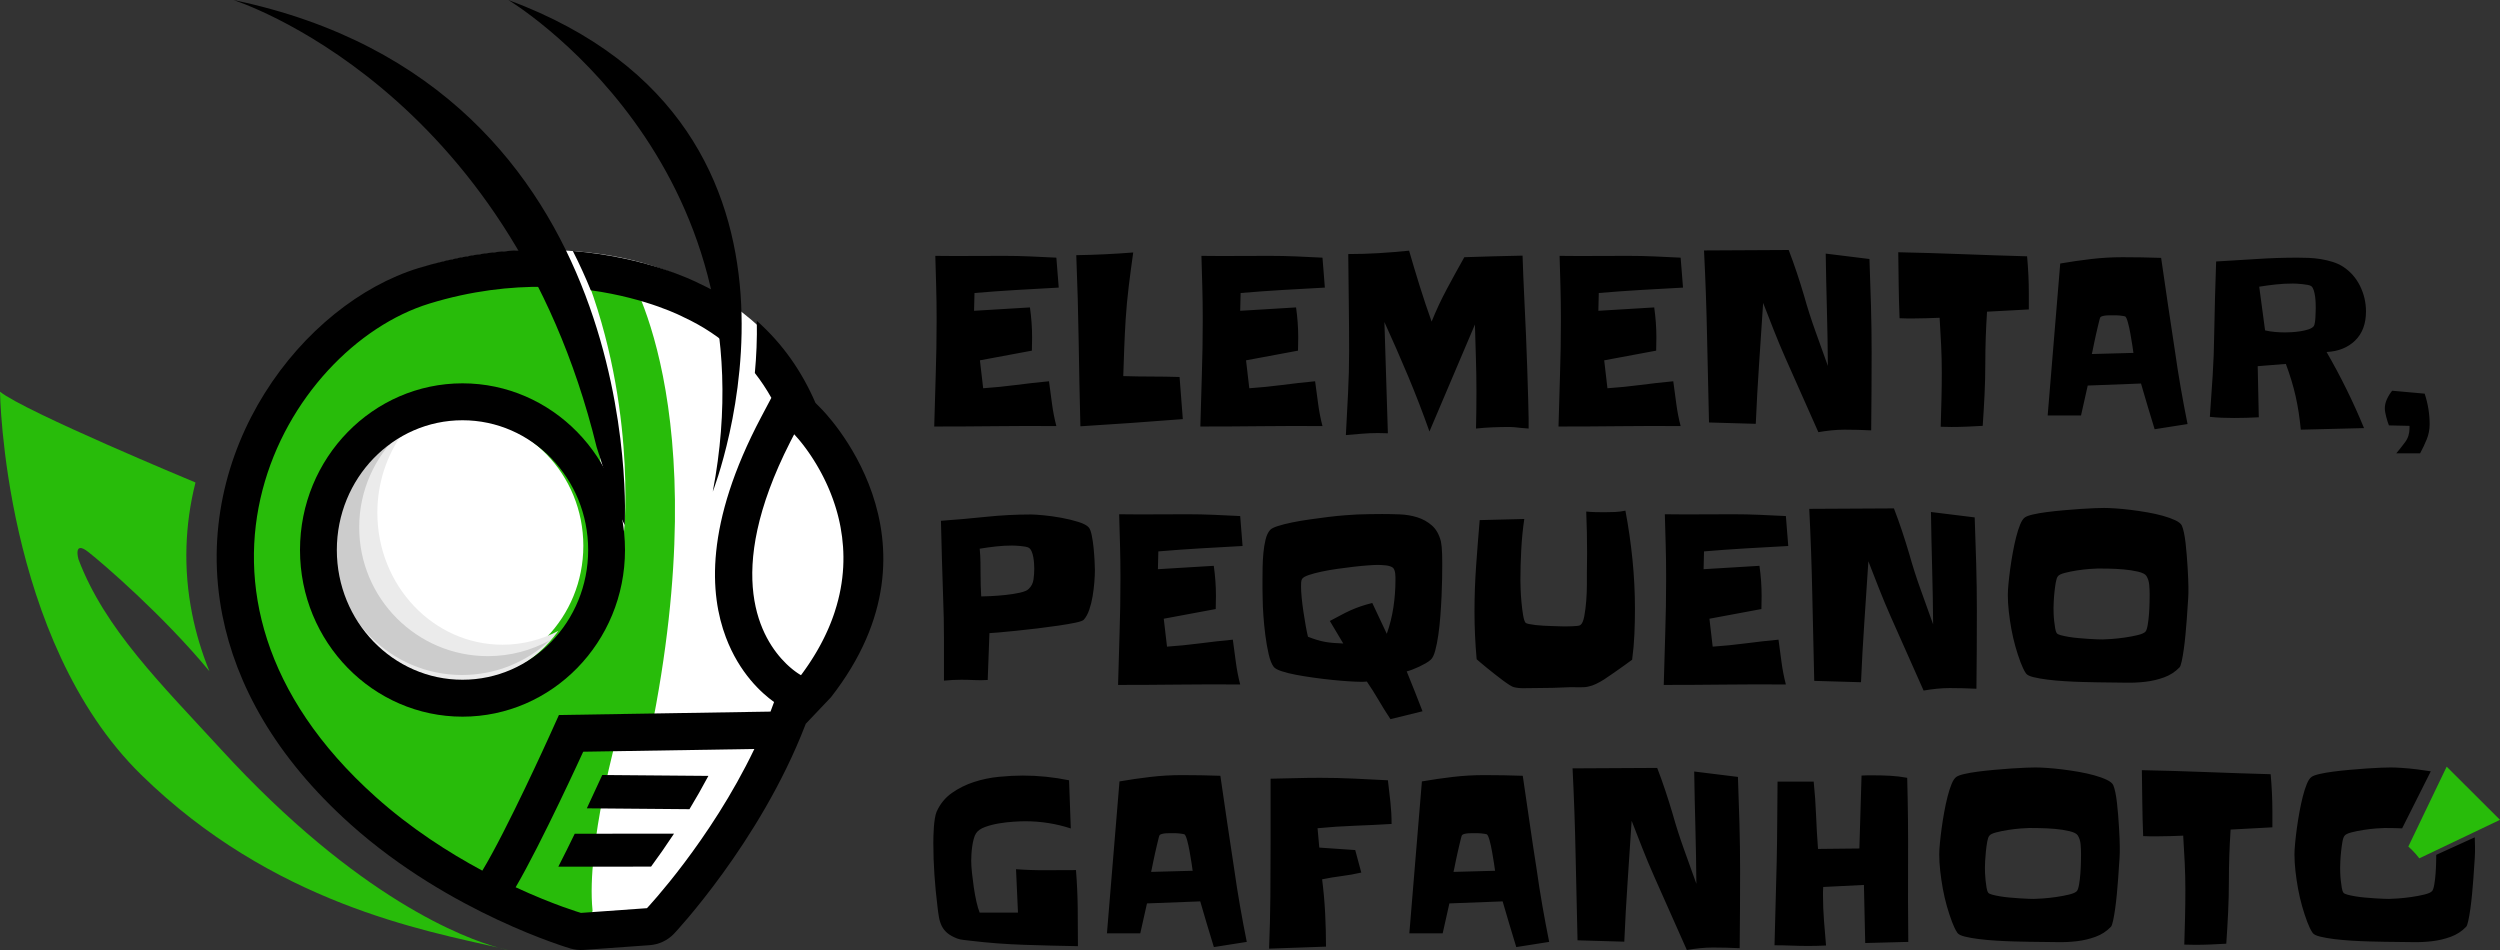 <?xml version="1.0" encoding="UTF-8"?>
<svg width="300px" height="114px" viewBox="0 0 300 114" version="1.1" xmlns="http://www.w3.org/2000/svg" xmlns:xlink="http://www.w3.org/1999/xlink">
    <rect x="0" y="0" width="300" height="114" fill="#333333" stroke="none"/>
    <title>Group</title>
    <g id="BLOG" stroke="none" stroke-width="1" fill="none" fill-rule="evenodd">
        <g id="horizontal-logo" transform="translate(-20, -13)">
            <g id="Group" transform="translate(20, 13)">
                <g id="Group-2" transform="translate(112, 30)">
                    <path d="M177,71.587 L181.601,62 L188,68.381 L178.318,73 C178.057,72.657 177.767,72.326 177.448,72.008 C177.302,71.862 177.152,71.721 177,71.587 Z" id="Fill-1" fill="#28BC0A"></path>
                    <path d="M96.812,74.411 C96.812,75.996 96.808,77.558 96.799,79.098 C96.791,80.637 96.777,82.199 96.76,83.784 C95.686,83.73 94.621,83.703 93.565,83.703 C93.045,83.703 92.522,83.73 91.994,83.784 C91.465,83.838 90.941,83.91 90.422,84 C89.764,82.505 89.106,81.024 88.448,79.557 C87.789,78.089 87.132,76.608 86.474,75.114 C85.988,74.015 85.53,72.917 85.097,71.818 C84.664,70.72 84.231,69.613 83.798,68.496 C83.642,70.927 83.482,73.344 83.318,75.748 C83.153,78.152 83.019,80.57 82.915,83.001 L77.304,82.839 C77.218,79.381 77.14,75.942 77.07,72.521 C77.001,69.099 76.88,65.66 76.707,62.203 L86.864,62.149 C87.21,63.049 87.534,63.954 87.837,64.863 C88.141,65.773 88.43,66.695 88.708,67.632 C89.106,69.054 89.556,70.463 90.058,71.859 C90.56,73.254 91.063,74.654 91.565,76.059 C91.547,73.808 91.508,71.566 91.448,69.333 C91.387,67.101 91.339,64.85 91.305,62.581 L96.552,63.229 C96.622,65.102 96.682,66.966 96.734,68.82 C96.786,70.675 96.812,72.539 96.812,74.411 Z M54.991,68.874 C53.484,68.964 51.999,69.036 50.536,69.09 C49.073,69.144 47.596,69.243 46.107,69.387 L46.315,71.71 L50.627,72.007 L51.354,74.708 C50.575,74.889 49.791,75.028 49.003,75.127 C48.216,75.226 47.432,75.357 46.653,75.519 C46.826,76.869 46.947,78.215 47.016,79.557 C47.086,80.898 47.12,82.244 47.12,83.595 L40.289,83.838 C40.375,81.731 40.427,79.638 40.444,77.558 C40.462,75.478 40.47,73.385 40.47,71.278 L40.47,63.445 C41.475,63.427 42.466,63.405 43.445,63.378 C44.423,63.351 45.415,63.337 46.419,63.337 C47.77,63.337 49.12,63.369 50.471,63.432 C51.822,63.495 53.181,63.562 54.549,63.634 C54.653,64.499 54.753,65.367 54.848,66.241 C54.943,67.114 54.991,67.992 54.991,68.874 Z M73.901,83.028 L69.953,83.649 C69.676,82.731 69.399,81.817 69.122,80.907 C68.845,79.998 68.576,79.084 68.317,78.166 L61.926,78.409 L61.121,82.001 L57.121,82.001 C57.363,78.94 57.614,75.897 57.874,72.872 C58.134,69.847 58.385,66.812 58.628,63.769 C59.874,63.553 61.117,63.373 62.355,63.229 C63.593,63.085 64.844,63.013 66.109,63.013 C67.65,63.013 69.191,63.04 70.732,63.094 C71.009,64.967 71.282,66.835 71.551,68.699 C71.819,70.562 72.1,72.431 72.395,74.303 C72.603,75.78 72.832,77.238 73.083,78.679 C73.334,80.12 73.607,81.569 73.901,83.028 Z M37.613,83.028 L33.665,83.649 C33.388,82.731 33.111,81.817 32.833,80.907 C32.556,79.998 32.288,79.084 32.028,78.166 L25.638,78.409 L24.833,82.001 L20.833,82.001 C21.075,78.94 21.326,75.897 21.586,72.872 C21.846,69.847 22.097,66.812 22.339,63.769 C23.586,63.553 24.829,63.373 26.067,63.229 C27.305,63.085 28.556,63.013 29.82,63.013 C31.361,63.013 32.903,63.04 34.444,63.094 C34.721,64.967 34.994,66.835 35.262,68.699 C35.531,70.562 35.812,72.431 36.106,74.303 C36.314,75.78 36.544,77.238 36.795,78.679 C37.046,80.12 37.319,81.569 37.613,83.028 Z M17.352,83.541 C15.256,83.505 13.113,83.451 10.923,83.379 C8.732,83.307 6.589,83.145 4.494,82.893 C4.251,82.857 3.979,82.825 3.676,82.798 C3.373,82.771 3.1,82.713 2.857,82.622 C2.355,82.424 1.961,82.204 1.675,81.961 C1.39,81.718 1.169,81.439 1.013,81.123 C0.857,80.808 0.745,80.457 0.675,80.07 C0.606,79.683 0.545,79.246 0.494,78.76 C0.338,77.5 0.216,76.235 0.13,74.965 C0.043,73.696 0,72.422 0,71.143 C0,70.909 0.004,70.625 0.013,70.292 C0.022,69.959 0.039,69.613 0.065,69.252 C0.091,68.892 0.13,68.55 0.182,68.226 C0.234,67.902 0.303,67.632 0.39,67.416 C0.805,66.479 1.416,65.727 2.221,65.16 C3.026,64.593 3.914,64.152 4.883,63.837 C5.853,63.522 6.853,63.315 7.884,63.216 C8.914,63.117 9.862,63.067 10.728,63.067 C12.581,63.067 14.434,63.256 16.287,63.634 L16.495,69.414 C14.728,68.838 12.901,68.55 11.014,68.55 C10.667,68.55 10.209,68.568 9.637,68.604 C9.066,68.64 8.481,68.708 7.884,68.807 C7.286,68.906 6.728,69.05 6.208,69.239 C5.689,69.428 5.325,69.685 5.117,70.009 C5.013,70.171 4.922,70.396 4.844,70.684 C4.767,70.972 4.706,71.274 4.663,71.589 C4.619,71.904 4.589,72.214 4.572,72.521 C4.554,72.827 4.546,73.079 4.546,73.277 C4.546,73.691 4.576,74.182 4.637,74.749 C4.697,75.316 4.771,75.897 4.857,76.491 C4.944,77.085 5.048,77.653 5.169,78.193 C5.29,78.733 5.42,79.174 5.559,79.516 L10.157,79.516 L9.923,74.303 C11.118,74.393 12.317,74.434 13.52,74.425 C14.724,74.416 15.923,74.411 17.118,74.411 C17.239,75.942 17.309,77.464 17.326,78.976 C17.343,80.489 17.352,82.01 17.352,83.541 Z M116.995,83.028 L111.826,83.163 C111.791,81.992 111.766,80.831 111.748,79.678 C111.731,78.526 111.705,77.364 111.671,76.194 L106.787,76.437 C106.769,76.617 106.761,76.793 106.761,76.964 L106.761,77.464 C106.761,78.472 106.8,79.476 106.878,80.475 C106.955,81.475 107.038,82.469 107.124,83.46 C106.778,83.478 106.427,83.491 106.073,83.5 C105.717,83.509 105.366,83.514 105.02,83.514 C104.345,83.514 103.665,83.5 102.981,83.473 C102.297,83.446 101.618,83.433 100.942,83.433 C100.977,81.758 101.02,80.102 101.072,78.463 C101.124,76.824 101.167,75.168 101.202,73.493 C101.237,71.854 101.258,70.234 101.267,68.631 C101.276,67.029 101.289,65.417 101.306,63.796 L105.644,63.796 C105.782,65.147 105.877,66.493 105.929,67.834 C105.982,69.176 106.059,70.522 106.163,71.872 C106.994,71.854 107.818,71.845 108.631,71.845 C109.445,71.845 110.276,71.836 111.125,71.818 L111.385,63.067 C111.627,63.049 111.865,63.04 112.099,63.04 L112.813,63.04 C113.506,63.04 114.185,63.058 114.852,63.094 C115.519,63.13 116.19,63.211 116.865,63.337 C116.952,66.632 116.987,69.914 116.969,73.182 C116.952,76.451 116.96,79.732 116.995,83.028 Z M160.687,67.389 L160.687,69.279 L155.673,69.549 C155.604,70.594 155.552,71.629 155.518,72.656 C155.483,73.682 155.466,74.708 155.466,75.735 C155.466,76.995 155.435,78.251 155.374,79.503 C155.314,80.754 155.24,82.001 155.154,83.244 C154.531,83.28 153.907,83.311 153.284,83.338 C152.66,83.365 152.036,83.379 151.414,83.379 C151.188,83.379 150.967,83.374 150.751,83.365 C150.534,83.356 150.322,83.352 150.114,83.352 C150.149,82.253 150.18,81.159 150.206,80.07 C150.231,78.981 150.244,77.896 150.244,76.815 C150.244,75.735 150.219,74.65 150.167,73.56 C150.114,72.471 150.054,71.377 149.984,70.279 C149.483,70.297 148.976,70.315 148.465,70.333 C147.954,70.351 147.439,70.36 146.92,70.36 L146.049,70.36 C145.764,70.36 145.474,70.351 145.179,70.333 C145.127,69 145.092,67.677 145.076,66.362 C145.058,65.048 145.041,63.733 145.023,62.419 C147.621,62.473 150.201,62.549 152.764,62.648 C155.327,62.747 157.898,62.833 160.479,62.905 C160.548,63.679 160.6,64.431 160.634,65.16 C160.669,65.89 160.687,66.632 160.687,67.389 Z M184.968,70.477 C184.969,70.529 184.972,70.58 184.974,70.63 C184.992,71.026 185,71.341 185,71.575 L185,72.264 C185,72.489 184.992,72.71 184.974,72.926 C184.957,73.106 184.935,73.421 184.909,73.871 C184.883,74.321 184.848,74.839 184.805,75.424 C184.762,76.009 184.71,76.626 184.65,77.274 C184.588,77.923 184.52,78.521 184.442,79.071 C184.364,79.62 184.281,80.093 184.195,80.489 C184.108,80.885 184.022,81.128 183.935,81.218 C183.416,81.758 182.796,82.159 182.078,82.42 C181.359,82.681 180.61,82.857 179.831,82.947 C179.052,83.037 178.273,83.073 177.493,83.055 C176.714,83.037 175.986,83.028 175.311,83.028 C175.086,83.028 174.705,83.023 174.168,83.014 C173.631,83.005 173.021,82.992 172.337,82.974 C171.653,82.956 170.938,82.924 170.194,82.879 C169.449,82.834 168.752,82.771 168.103,82.69 C167.454,82.609 166.891,82.51 166.414,82.393 C165.938,82.276 165.639,82.127 165.518,81.947 C165.379,81.749 165.258,81.533 165.155,81.299 C165.051,81.065 164.955,80.84 164.868,80.624 C164.644,80.029 164.436,79.395 164.246,78.719 C164.055,78.044 163.895,77.351 163.765,76.64 C163.635,75.928 163.531,75.222 163.453,74.519 C163.375,73.817 163.336,73.151 163.336,72.521 C163.336,72.178 163.362,71.733 163.414,71.184 C163.466,70.634 163.535,70.04 163.622,69.401 C163.708,68.762 163.813,68.109 163.934,67.443 C164.055,66.776 164.189,66.155 164.336,65.579 C164.483,65.003 164.644,64.503 164.817,64.08 C164.99,63.657 165.181,63.373 165.388,63.229 C165.562,63.103 165.882,62.986 166.349,62.878 C166.817,62.77 167.363,62.675 167.986,62.594 C168.61,62.513 169.276,62.441 169.986,62.378 C170.696,62.315 171.371,62.261 172.012,62.216 C172.653,62.171 173.233,62.14 173.753,62.122 C174.272,62.104 174.653,62.095 174.896,62.095 C175.224,62.095 175.671,62.113 176.233,62.149 C176.796,62.185 177.406,62.243 178.065,62.324 C178.602,62.39 179.146,62.469 179.695,62.559 L176.255,69.403 C175.961,69.388 175.672,69.378 175.389,69.374 C174.8,69.365 174.385,69.36 174.142,69.36 C173.952,69.36 173.618,69.378 173.142,69.414 C172.666,69.45 172.164,69.509 171.636,69.59 C171.107,69.671 170.618,69.77 170.168,69.887 C169.718,70.004 169.44,70.144 169.337,70.306 C169.232,70.432 169.15,70.67 169.09,71.022 C169.03,71.373 168.977,71.751 168.934,72.156 C168.89,72.561 168.861,72.948 168.843,73.317 C168.826,73.687 168.817,73.952 168.817,74.114 C168.817,74.258 168.822,74.474 168.83,74.762 C168.839,75.051 168.861,75.348 168.895,75.654 C168.929,75.96 168.968,76.248 169.012,76.518 C169.055,76.788 169.12,76.986 169.207,77.112 C169.259,77.202 169.415,77.283 169.675,77.355 C169.934,77.428 170.25,77.495 170.623,77.558 C170.995,77.621 171.389,77.671 171.804,77.707 C172.22,77.743 172.623,77.774 173.013,77.801 C173.402,77.828 173.748,77.846 174.051,77.855 C174.354,77.864 174.566,77.869 174.688,77.869 C174.896,77.869 175.255,77.851 175.766,77.815 C176.276,77.779 176.814,77.72 177.376,77.639 C177.939,77.558 178.458,77.459 178.935,77.342 C179.411,77.225 179.718,77.085 179.857,76.923 C179.961,76.797 180.047,76.532 180.117,76.127 C180.186,75.721 180.238,75.28 180.272,74.803 C180.307,74.326 180.329,73.867 180.337,73.425 C180.345,73.06 180.349,72.779 180.35,72.58 L184.968,70.477 Z M142.373,71.575 L142.373,72.264 C142.373,72.489 142.365,72.71 142.348,72.926 C142.33,73.106 142.309,73.421 142.282,73.871 C142.257,74.321 142.222,74.839 142.179,75.424 C142.136,76.009 142.084,76.626 142.023,77.274 C141.963,77.923 141.893,78.521 141.815,79.071 C141.738,79.62 141.655,80.093 141.569,80.489 C141.482,80.885 141.396,81.128 141.309,81.218 C140.789,81.758 140.17,82.159 139.451,82.42 C138.732,82.681 137.984,82.857 137.205,82.947 C136.425,83.037 135.646,83.073 134.867,83.055 C134.088,83.037 133.36,83.028 132.685,83.028 C132.46,83.028 132.079,83.023 131.542,83.014 C131.005,83.005 130.394,82.992 129.71,82.974 C129.026,82.956 128.312,82.924 127.567,82.879 C126.823,82.834 126.126,82.771 125.476,82.69 C124.827,82.609 124.264,82.51 123.788,82.393 C123.312,82.276 123.013,82.127 122.892,81.947 C122.754,81.749 122.632,81.533 122.528,81.299 C122.424,81.065 122.329,80.84 122.243,80.624 C122.018,80.029 121.81,79.395 121.619,78.719 C121.429,78.044 121.268,77.351 121.138,76.64 C121.009,75.928 120.905,75.222 120.827,74.519 C120.749,73.817 120.71,73.151 120.71,72.521 C120.71,72.178 120.736,71.733 120.788,71.184 C120.84,70.634 120.909,70.04 120.996,69.401 C121.082,68.762 121.186,68.109 121.307,67.443 C121.429,66.776 121.563,66.155 121.71,65.579 C121.857,65.003 122.018,64.503 122.191,64.08 C122.364,63.657 122.554,63.373 122.762,63.229 C122.935,63.103 123.255,62.986 123.723,62.878 C124.19,62.77 124.736,62.675 125.36,62.594 C125.983,62.513 126.65,62.441 127.359,62.378 C128.07,62.315 128.745,62.261 129.386,62.216 C130.027,62.171 130.606,62.14 131.126,62.122 C131.646,62.104 132.027,62.095 132.269,62.095 C132.598,62.095 133.044,62.113 133.607,62.149 C134.17,62.185 134.78,62.243 135.438,62.324 C136.097,62.405 136.763,62.504 137.438,62.621 C138.114,62.738 138.742,62.878 139.321,63.04 C139.902,63.202 140.399,63.382 140.815,63.58 C141.231,63.778 141.491,63.994 141.594,64.228 C141.681,64.427 141.763,64.71 141.841,65.079 C141.919,65.448 141.984,65.867 142.036,66.335 C142.088,66.803 142.136,67.299 142.179,67.821 C142.222,68.343 142.257,68.843 142.282,69.32 C142.309,69.797 142.33,70.234 142.348,70.63 C142.365,71.026 142.373,71.341 142.373,71.575 Z M137.724,72.467 C137.724,72.107 137.706,71.724 137.672,71.319 C137.638,70.914 137.525,70.558 137.335,70.252 C137.195,70.036 136.863,69.865 136.334,69.739 C135.806,69.613 135.226,69.522 134.594,69.468 C133.962,69.414 133.352,69.383 132.763,69.374 C132.174,69.365 131.758,69.36 131.516,69.36 C131.325,69.36 130.992,69.378 130.515,69.414 C130.039,69.45 129.537,69.509 129.009,69.59 C128.481,69.671 127.992,69.77 127.542,69.887 C127.091,70.004 126.814,70.144 126.71,70.306 C126.607,70.432 126.524,70.67 126.463,71.022 C126.403,71.373 126.351,71.751 126.308,72.156 C126.264,72.561 126.234,72.948 126.217,73.317 C126.199,73.687 126.191,73.952 126.191,74.114 C126.191,74.258 126.195,74.474 126.203,74.762 C126.213,75.051 126.234,75.348 126.269,75.654 C126.304,75.96 126.343,76.248 126.386,76.518 C126.429,76.788 126.494,76.986 126.58,77.112 C126.632,77.202 126.788,77.283 127.048,77.355 C127.307,77.428 127.624,77.495 127.996,77.558 C128.368,77.621 128.762,77.671 129.178,77.707 C129.594,77.743 129.996,77.774 130.386,77.801 C130.775,77.828 131.121,77.846 131.425,77.855 C131.728,77.864 131.94,77.869 132.061,77.869 C132.269,77.869 132.629,77.851 133.14,77.815 C133.65,77.779 134.187,77.72 134.75,77.639 C135.312,77.558 135.832,77.459 136.309,77.342 C136.785,77.225 137.092,77.085 137.23,76.923 C137.335,76.797 137.421,76.532 137.49,76.127 C137.56,75.721 137.611,75.28 137.646,74.803 C137.681,74.326 137.702,73.867 137.711,73.425 C137.72,72.984 137.724,72.665 137.724,72.467 Z M67.407,74.492 C67.39,74.33 67.347,74.029 67.278,73.588 C67.208,73.146 67.13,72.678 67.044,72.183 C66.957,71.688 66.858,71.238 66.745,70.832 C66.632,70.427 66.524,70.189 66.42,70.117 C66.386,70.099 66.303,70.081 66.174,70.063 C66.044,70.045 65.905,70.027 65.758,70.009 C65.611,69.991 65.468,69.982 65.329,69.982 L64.693,69.982 C64.546,69.982 64.39,69.986 64.225,69.995 C64.061,70.004 63.905,70.027 63.758,70.063 C63.611,70.099 63.511,70.144 63.459,70.198 C63.424,70.216 63.381,70.333 63.329,70.549 C63.277,70.765 63.212,71.031 63.134,71.346 C63.056,71.661 62.979,71.998 62.901,72.359 C62.823,72.719 62.749,73.061 62.68,73.385 C62.611,73.709 62.554,73.988 62.511,74.222 C62.468,74.456 62.437,74.591 62.42,74.627 L67.407,74.492 Z M31.119,74.492 C31.102,74.33 31.058,74.029 30.989,73.588 C30.92,73.146 30.842,72.678 30.755,72.183 C30.669,71.688 30.569,71.238 30.457,70.832 C30.344,70.427 30.236,70.189 30.132,70.117 C30.097,70.099 30.015,70.081 29.885,70.063 C29.755,70.045 29.617,70.027 29.47,70.009 C29.322,69.991 29.18,69.982 29.041,69.982 L28.405,69.982 C28.257,69.982 28.102,69.986 27.937,69.995 C27.773,70.004 27.617,70.027 27.469,70.063 C27.322,70.099 27.223,70.144 27.171,70.198 C27.136,70.216 27.093,70.333 27.041,70.549 C26.989,70.765 26.924,71.031 26.846,71.346 C26.768,71.661 26.69,71.998 26.612,72.359 C26.534,72.719 26.461,73.061 26.391,73.385 C26.322,73.709 26.266,73.988 26.223,74.222 C26.179,74.456 26.149,74.591 26.132,74.627 L31.119,74.492 Z M61.067,38.06 C61.067,38.366 61.063,38.825 61.054,39.438 C61.046,40.05 61.024,40.739 60.989,41.505 C60.955,42.27 60.907,43.063 60.846,43.882 C60.786,44.702 60.703,45.472 60.599,46.193 C60.496,46.913 60.37,47.544 60.223,48.084 C60.075,48.624 59.898,48.985 59.69,49.165 C59.534,49.309 59.331,49.453 59.079,49.597 C58.828,49.741 58.568,49.876 58.3,50.002 C58.031,50.128 57.767,50.241 57.507,50.34 C57.247,50.439 57.014,50.516 56.806,50.57 C57.135,51.38 57.455,52.177 57.767,52.961 C58.079,53.744 58.391,54.542 58.703,55.352 L54.857,56.298 C54.354,55.541 53.882,54.785 53.441,54.028 C52.999,53.272 52.527,52.524 52.025,51.786 C51.886,51.804 51.747,51.813 51.609,51.813 L51.193,51.813 C50.898,51.813 50.461,51.795 49.881,51.758 C49.3,51.723 48.651,51.668 47.932,51.596 C47.213,51.524 46.464,51.434 45.684,51.326 C44.905,51.218 44.181,51.101 43.515,50.975 C42.848,50.849 42.272,50.705 41.787,50.543 C41.301,50.381 40.99,50.209 40.851,50.029 C40.609,49.723 40.405,49.214 40.24,48.503 C40.076,47.791 39.942,47.026 39.838,46.206 C39.734,45.386 39.656,44.594 39.604,43.828 C39.552,43.063 39.526,42.482 39.526,42.086 C39.509,41.635 39.5,41.189 39.5,40.748 L39.5,39.384 C39.5,39.041 39.504,38.6 39.513,38.06 C39.522,37.519 39.552,36.961 39.604,36.385 C39.656,35.808 39.742,35.268 39.864,34.763 C39.985,34.259 40.167,33.872 40.409,33.601 C40.548,33.439 40.855,33.282 41.332,33.129 C41.808,32.976 42.376,32.831 43.034,32.696 C43.692,32.561 44.402,32.44 45.165,32.332 C45.927,32.224 46.672,32.124 47.399,32.034 C48.127,31.944 48.798,31.877 49.413,31.832 C50.028,31.787 50.509,31.755 50.855,31.737 C51.358,31.719 51.86,31.706 52.362,31.697 C52.865,31.688 53.367,31.683 53.869,31.683 C54.528,31.683 55.225,31.697 55.961,31.724 C56.697,31.751 57.399,31.868 58.066,32.075 C58.733,32.282 59.322,32.611 59.833,33.061 C60.344,33.511 60.703,34.151 60.911,34.98 C60.946,35.142 60.976,35.358 61.002,35.628 C61.028,35.898 61.046,36.186 61.054,36.493 C61.063,36.799 61.067,37.096 61.067,37.384 L61.067,38.06 Z M125.223,43.274 C125.223,44.86 125.219,46.422 125.211,47.962 C125.201,49.502 125.188,51.065 125.172,52.65 C124.098,52.596 123.032,52.569 121.975,52.569 C121.455,52.569 120.931,52.596 120.403,52.65 C119.874,52.704 119.351,52.776 118.831,52.866 C118.173,51.371 117.514,49.89 116.856,48.422 C116.198,46.954 115.539,45.472 114.881,43.977 C114.397,42.878 113.937,41.779 113.504,40.681 C113.071,39.582 112.638,38.474 112.205,37.357 C112.049,39.789 111.889,42.207 111.724,44.612 C111.56,47.017 111.425,49.435 111.321,51.867 L105.708,51.705 C105.622,48.246 105.544,44.806 105.475,41.383 C105.405,37.961 105.284,34.52 105.111,31.062 L115.271,31.008 C115.617,31.908 115.943,32.813 116.246,33.723 C116.549,34.633 116.839,35.556 117.116,36.493 C117.514,37.916 117.965,39.325 118.468,40.721 C118.969,42.117 119.472,43.518 119.975,44.923 C119.957,42.671 119.918,40.428 119.857,38.195 C119.797,35.961 119.749,33.71 119.715,31.44 L124.963,32.088 C125.033,33.962 125.093,35.826 125.145,37.681 C125.197,39.537 125.223,41.401 125.223,43.274 Z M84.194,43.058 C84.194,44.085 84.172,45.103 84.128,46.111 C84.085,47.12 83.994,48.138 83.856,49.165 C83.579,49.381 83.301,49.583 83.024,49.773 C82.747,49.962 82.461,50.164 82.167,50.381 C81.924,50.543 81.66,50.727 81.374,50.934 C81.088,51.142 80.789,51.344 80.478,51.542 C80.166,51.741 79.85,51.916 79.529,52.069 C79.209,52.222 78.91,52.326 78.633,52.38 C78.373,52.452 78.026,52.484 77.593,52.475 C77.16,52.466 76.797,52.461 76.502,52.461 C75.775,52.497 75.047,52.524 74.319,52.542 C73.592,52.56 72.847,52.569 72.085,52.569 C71.738,52.569 71.34,52.574 70.889,52.583 C70.439,52.592 70.032,52.551 69.668,52.461 C69.564,52.443 69.391,52.357 69.148,52.204 C68.906,52.051 68.633,51.862 68.33,51.637 C68.027,51.412 67.711,51.169 67.381,50.907 C67.052,50.646 66.736,50.394 66.433,50.151 C66.13,49.908 65.87,49.692 65.653,49.502 C65.437,49.313 65.285,49.183 65.199,49.111 C65.112,48.156 65.047,47.206 65.004,46.26 C64.961,45.314 64.939,44.364 64.939,43.41 C64.939,41.554 65.004,39.717 65.134,37.898 C65.264,36.078 65.407,34.25 65.562,32.413 L70.915,32.277 C70.742,33.43 70.621,34.651 70.552,35.939 C70.482,37.227 70.448,38.465 70.448,39.654 C70.448,39.852 70.456,40.199 70.474,40.694 C70.491,41.189 70.526,41.716 70.578,42.275 C70.63,42.833 70.694,43.347 70.772,43.815 C70.85,44.283 70.95,44.589 71.071,44.734 C71.123,44.788 71.257,44.837 71.474,44.882 C71.691,44.927 71.95,44.968 72.254,45.004 C72.557,45.04 72.882,45.067 73.228,45.085 C73.574,45.103 73.904,45.116 74.215,45.125 C74.527,45.134 74.804,45.143 75.047,45.152 C75.289,45.161 75.463,45.166 75.567,45.166 L76.008,45.166 C76.216,45.166 76.428,45.161 76.645,45.152 C76.862,45.143 77.065,45.13 77.256,45.112 C77.446,45.094 77.576,45.058 77.645,45.004 C77.853,44.86 78.009,44.508 78.113,43.95 C78.217,43.392 78.295,42.779 78.347,42.113 C78.399,41.446 78.425,40.807 78.425,40.194 L78.425,38.87 C78.425,38.456 78.429,38.042 78.438,37.627 C78.447,37.213 78.451,36.799 78.451,36.385 C78.451,35.538 78.442,34.705 78.425,33.885 C78.408,33.066 78.382,32.232 78.347,31.386 C78.711,31.422 79.07,31.444 79.425,31.453 C79.78,31.462 80.14,31.467 80.504,31.467 C80.937,31.467 81.365,31.458 81.79,31.44 C82.214,31.422 82.634,31.368 83.05,31.278 C83.414,33.205 83.695,35.155 83.895,37.128 C84.094,39.1 84.194,41.077 84.194,43.058 Z M37.109,35.52 C35.412,35.61 33.727,35.705 32.055,35.804 C30.384,35.903 28.699,36.024 27.001,36.168 L26.949,38.303 L33.653,37.898 C33.74,38.51 33.805,39.113 33.848,39.708 C33.892,40.302 33.913,40.906 33.913,41.518 C33.913,41.77 33.909,42.032 33.9,42.302 C33.892,42.572 33.887,42.833 33.887,43.085 L27.651,44.247 L28.041,47.598 C29.357,47.507 30.669,47.377 31.977,47.206 C33.285,47.035 34.606,46.886 35.94,46.76 C36.061,47.661 36.183,48.566 36.304,49.475 C36.425,50.385 36.598,51.272 36.823,52.137 C34.364,52.119 31.921,52.123 29.496,52.15 C27.071,52.177 24.628,52.191 22.168,52.191 C22.22,50.083 22.281,47.985 22.35,45.895 C22.419,43.806 22.454,41.698 22.454,39.573 L22.454,39.059 C22.454,37.835 22.437,36.614 22.402,35.398 C22.367,34.182 22.333,32.953 22.298,31.71 C23.667,31.728 25.031,31.733 26.391,31.724 C27.751,31.715 29.123,31.71 30.509,31.71 C31.566,31.71 32.618,31.733 33.666,31.778 C34.714,31.823 35.767,31.872 36.823,31.926 L37.109,35.52 Z M102.591,35.52 C100.893,35.61 99.208,35.705 97.537,35.804 C95.865,35.903 94.181,36.024 92.482,36.168 L92.431,38.303 L99.135,37.898 C99.221,38.51 99.287,39.113 99.33,39.708 C99.373,40.302 99.394,40.906 99.394,41.518 C99.394,41.77 99.39,42.032 99.382,42.302 C99.373,42.572 99.369,42.833 99.369,43.085 L93.132,44.247 L93.522,47.598 C94.839,47.507 96.151,47.377 97.459,47.206 C98.767,47.035 100.087,46.886 101.421,46.76 C101.542,47.661 101.664,48.566 101.785,49.475 C101.907,50.385 102.08,51.272 102.305,52.137 C99.845,52.119 97.403,52.123 94.977,52.15 C92.552,52.177 90.11,52.191 87.649,52.191 C87.702,50.083 87.762,47.985 87.832,45.895 C87.9,43.806 87.935,41.698 87.935,39.573 L87.935,39.059 C87.935,37.835 87.918,36.614 87.883,35.398 C87.849,34.182 87.814,32.953 87.78,31.71 C89.147,31.728 90.512,31.733 91.872,31.724 C93.232,31.715 94.605,31.71 95.991,31.71 C97.047,31.71 98.1,31.733 99.147,31.778 C100.196,31.823 101.248,31.872 102.305,31.926 L102.591,35.52 Z M150.61,40.437 L150.61,41.126 C150.61,41.352 150.601,41.572 150.584,41.788 C150.567,41.968 150.545,42.284 150.519,42.734 C150.494,43.184 150.459,43.702 150.415,44.288 C150.372,44.873 150.32,45.49 150.259,46.139 C150.199,46.787 150.129,47.386 150.051,47.935 C149.974,48.485 149.892,48.958 149.805,49.354 C149.718,49.75 149.632,49.993 149.545,50.083 C149.026,50.624 148.406,51.025 147.687,51.286 C146.968,51.547 146.219,51.723 145.439,51.813 C144.66,51.903 143.881,51.939 143.101,51.921 C142.321,51.903 141.593,51.894 140.918,51.894 C140.692,51.894 140.312,51.889 139.775,51.88 C139.238,51.871 138.627,51.858 137.942,51.84 C137.258,51.822 136.544,51.79 135.799,51.745 C135.054,51.7 134.357,51.637 133.708,51.556 C133.058,51.475 132.494,51.376 132.018,51.259 C131.542,51.142 131.243,50.993 131.121,50.813 C130.983,50.615 130.862,50.399 130.758,50.164 C130.654,49.93 130.558,49.705 130.472,49.489 C130.247,48.894 130.039,48.259 129.849,47.584 C129.658,46.909 129.498,46.215 129.368,45.504 C129.238,44.792 129.134,44.085 129.056,43.383 C128.978,42.68 128.939,42.014 128.939,41.383 C128.939,41.041 128.965,40.595 129.017,40.046 C129.069,39.496 129.138,38.902 129.225,38.262 C129.311,37.623 129.416,36.97 129.537,36.303 C129.658,35.637 129.792,35.015 129.94,34.439 C130.086,33.863 130.247,33.363 130.42,32.939 C130.593,32.516 130.784,32.232 130.991,32.088 C131.165,31.962 131.486,31.845 131.953,31.737 C132.421,31.629 132.966,31.534 133.59,31.453 C134.214,31.372 134.881,31.3 135.591,31.237 C136.301,31.174 136.977,31.12 137.618,31.075 C138.259,31.03 138.839,30.999 139.359,30.981 C139.878,30.963 140.259,30.954 140.502,30.954 C140.832,30.954 141.277,30.972 141.84,31.008 C142.403,31.044 143.014,31.102 143.673,31.183 C144.33,31.264 144.998,31.363 145.673,31.48 C146.349,31.598 146.977,31.737 147.557,31.899 C148.137,32.061 148.635,32.242 149.051,32.44 C149.467,32.638 149.727,32.854 149.83,33.088 C149.917,33.286 149.999,33.57 150.077,33.939 C150.156,34.308 150.22,34.727 150.273,35.196 C150.325,35.664 150.372,36.159 150.415,36.682 C150.459,37.204 150.494,37.704 150.519,38.181 C150.545,38.659 150.567,39.095 150.584,39.492 C150.601,39.888 150.61,40.203 150.61,40.437 Z M19.388,38.411 C19.388,38.807 19.366,39.285 19.323,39.843 C19.28,40.401 19.21,40.969 19.115,41.545 C19.02,42.122 18.885,42.662 18.712,43.166 C18.539,43.671 18.322,44.067 18.063,44.355 C17.959,44.481 17.625,44.603 17.062,44.72 C16.499,44.837 15.824,44.954 15.035,45.071 C14.247,45.188 13.403,45.301 12.502,45.409 C11.601,45.517 10.748,45.612 9.942,45.693 C9.137,45.774 8.44,45.841 7.851,45.895 C7.262,45.949 6.889,45.976 6.733,45.976 L6.525,51.596 C5.988,51.632 5.46,51.637 4.94,51.61 C4.421,51.583 3.892,51.569 3.355,51.569 C3.009,51.569 2.662,51.578 2.316,51.596 C1.969,51.614 1.623,51.641 1.276,51.677 L1.276,46.652 C1.276,44.995 1.242,43.319 1.173,41.626 C1.121,40.095 1.073,38.573 1.03,37.06 C0.986,35.547 0.947,34.025 0.913,32.494 C2.697,32.368 4.494,32.21 6.305,32.021 C8.115,31.832 9.921,31.737 11.722,31.737 C12.034,31.737 12.528,31.769 13.203,31.832 C13.879,31.895 14.589,31.994 15.334,32.129 C16.079,32.264 16.768,32.431 17.4,32.629 C18.032,32.827 18.452,33.052 18.66,33.304 C18.799,33.466 18.916,33.782 19.011,34.25 C19.106,34.718 19.18,35.218 19.232,35.75 C19.284,36.281 19.323,36.799 19.349,37.303 C19.375,37.807 19.388,38.177 19.388,38.411 Z M55.454,39.627 L55.454,39.276 C55.454,39.131 55.446,38.987 55.428,38.843 C55.411,38.699 55.381,38.564 55.338,38.438 C55.294,38.312 55.238,38.213 55.169,38.141 C55.082,38.069 54.961,38.006 54.805,37.952 C54.649,37.898 54.48,37.862 54.298,37.844 C54.116,37.825 53.934,37.812 53.752,37.803 C53.571,37.794 53.428,37.789 53.324,37.789 C53.081,37.789 52.704,37.807 52.193,37.844 C51.682,37.88 51.111,37.934 50.478,38.006 C49.846,38.078 49.184,38.163 48.491,38.262 C47.798,38.361 47.157,38.474 46.568,38.6 C45.979,38.726 45.472,38.861 45.048,39.005 C44.623,39.149 44.359,39.303 44.255,39.465 C44.186,39.573 44.147,39.717 44.138,39.897 C44.129,40.077 44.125,40.239 44.125,40.383 C44.125,40.744 44.151,41.194 44.203,41.734 C44.255,42.275 44.324,42.833 44.411,43.41 C44.498,43.986 44.589,44.544 44.684,45.085 C44.779,45.625 44.87,46.066 44.957,46.409 C45.372,46.571 45.745,46.701 46.074,46.801 C46.403,46.9 46.724,46.976 47.035,47.03 C47.347,47.084 47.672,47.125 48.01,47.152 C48.348,47.179 48.742,47.201 49.192,47.219 L47.581,44.517 C48.032,44.283 48.456,44.058 48.854,43.842 C49.253,43.626 49.651,43.428 50.05,43.247 C50.448,43.067 50.859,42.905 51.284,42.761 C51.708,42.617 52.172,42.482 52.674,42.356 L54.415,46.057 C54.779,45.031 55.043,43.972 55.208,42.883 C55.372,41.793 55.454,40.708 55.454,39.627 Z M145.959,41.329 C145.959,40.969 145.942,40.586 145.907,40.181 C145.872,39.775 145.76,39.42 145.569,39.113 C145.431,38.897 145.097,38.726 144.569,38.6 C144.04,38.474 143.46,38.384 142.828,38.33 C142.195,38.276 141.585,38.244 140.996,38.235 C140.407,38.226 139.991,38.222 139.748,38.222 C139.558,38.222 139.224,38.24 138.748,38.276 C138.272,38.312 137.769,38.37 137.241,38.451 C136.713,38.533 136.223,38.632 135.773,38.749 C135.322,38.866 135.046,39.005 134.941,39.167 C134.838,39.294 134.755,39.532 134.695,39.884 C134.634,40.235 134.582,40.613 134.539,41.018 C134.495,41.424 134.465,41.811 134.448,42.18 C134.431,42.549 134.422,42.815 134.422,42.977 C134.422,43.121 134.426,43.337 134.435,43.626 C134.444,43.914 134.465,44.211 134.5,44.517 C134.534,44.824 134.574,45.112 134.617,45.382 C134.66,45.652 134.725,45.85 134.811,45.976 C134.864,46.066 135.019,46.147 135.279,46.22 C135.539,46.292 135.856,46.359 136.227,46.422 C136.6,46.485 136.994,46.535 137.41,46.571 C137.826,46.607 138.229,46.638 138.618,46.665 C139.008,46.692 139.354,46.71 139.657,46.719 C139.961,46.728 140.173,46.733 140.294,46.733 C140.502,46.733 140.861,46.715 141.372,46.679 C141.884,46.643 142.421,46.584 142.984,46.503 C143.547,46.422 144.066,46.323 144.543,46.206 C145.019,46.089 145.326,45.949 145.466,45.787 C145.569,45.661 145.656,45.395 145.725,44.99 C145.794,44.585 145.846,44.144 145.881,43.666 C145.916,43.189 145.938,42.73 145.946,42.288 C145.955,41.847 145.959,41.527 145.959,41.329 Z M12.112,38.222 C12.112,38.06 12.103,37.853 12.086,37.6 C12.069,37.348 12.038,37.1 11.995,36.857 C11.952,36.614 11.887,36.389 11.8,36.182 C11.714,35.975 11.601,35.826 11.462,35.736 C11.376,35.682 11.237,35.637 11.047,35.601 C10.856,35.565 10.657,35.538 10.449,35.52 C10.241,35.502 10.042,35.488 9.851,35.479 C9.661,35.47 9.522,35.466 9.436,35.466 C8.795,35.466 8.154,35.502 7.513,35.574 C6.872,35.646 6.222,35.736 5.564,35.844 C5.616,36.385 5.646,36.916 5.655,37.438 C5.664,37.961 5.668,38.483 5.668,39.005 C5.668,39.852 5.694,40.708 5.746,41.572 C5.971,41.572 6.361,41.559 6.915,41.532 C7.469,41.505 8.05,41.46 8.656,41.397 C9.262,41.334 9.834,41.243 10.371,41.126 C10.908,41.009 11.272,40.852 11.462,40.654 C11.774,40.347 11.961,39.974 12.021,39.532 C12.082,39.091 12.112,38.654 12.112,38.222 Z M179.557,20.913 C179.557,21.544 179.44,22.147 179.207,22.723 C178.972,23.3 178.708,23.858 178.413,24.399 L175.556,24.399 C175.919,23.966 176.274,23.516 176.621,23.048 C176.968,22.579 177.141,22.03 177.141,21.399 L177.141,21.102 L174.672,21.048 C174.568,20.796 174.46,20.458 174.348,20.035 C174.235,19.612 174.179,19.265 174.179,18.995 C174.179,18.634 174.265,18.265 174.438,17.887 C174.612,17.509 174.82,17.175 175.062,16.887 L178.959,17.238 C179.358,18.445 179.557,19.67 179.557,20.913 Z M71.435,21.426 C71.106,21.408 70.785,21.381 70.474,21.345 C70.214,21.309 69.958,21.282 69.707,21.264 C69.456,21.246 69.27,21.237 69.148,21.237 C68.473,21.237 67.797,21.251 67.122,21.278 C66.446,21.305 65.779,21.354 65.121,21.426 C65.138,20.67 65.151,19.927 65.16,19.197 C65.168,18.468 65.173,17.725 65.173,16.968 C65.173,15.617 65.151,14.275 65.108,12.942 C65.064,11.609 65.025,10.276 64.991,8.943 L59.534,21.778 C58.737,19.526 57.884,17.315 56.975,15.144 C56.065,12.974 55.117,10.808 54.129,8.646 L54.545,21.994 C54.354,21.994 54.16,21.989 53.96,21.98 C53.761,21.971 53.558,21.967 53.35,21.967 C52.691,21.967 52.046,21.994 51.414,22.048 C50.782,22.102 50.145,22.156 49.504,22.21 C49.591,20.535 49.677,18.869 49.764,17.211 C49.85,15.554 49.894,13.888 49.894,12.213 C49.894,10.249 49.881,8.295 49.855,6.35 C49.829,4.404 49.807,2.45 49.79,0.486 C51.037,0.486 52.254,0.45 53.441,0.378 C54.627,0.306 55.844,0.207 57.091,0.081 C57.507,1.522 57.936,2.95 58.378,4.364 C58.819,5.778 59.292,7.187 59.794,8.592 C60.331,7.259 60.942,5.953 61.626,4.674 C62.31,3.395 63.007,2.126 63.718,0.865 C64.896,0.829 66.061,0.793 67.213,0.757 C68.365,0.721 69.529,0.693 70.707,0.676 C70.759,2.297 70.824,3.9 70.902,5.485 C70.98,7.07 71.054,8.673 71.123,10.294 C71.175,11.573 71.223,12.852 71.266,14.131 C71.309,15.41 71.348,16.68 71.383,17.941 L71.435,20.21 L71.435,21.426 Z M112.595,12.267 C112.595,13.852 112.591,15.415 112.581,16.955 C112.573,18.495 112.56,20.057 112.543,21.643 C111.469,21.589 110.404,21.561 109.347,21.561 C108.827,21.561 108.303,21.589 107.774,21.643 C107.246,21.697 106.722,21.769 106.203,21.859 C105.544,20.364 104.886,18.882 104.228,17.414 C103.569,15.946 102.911,14.464 102.253,12.969 C101.768,11.871 101.309,10.772 100.876,9.673 C100.443,8.574 100.009,7.466 99.576,6.35 C99.421,8.781 99.26,11.2 99.095,13.604 C98.931,16.009 98.797,18.427 98.693,20.859 L93.08,20.697 C92.994,17.238 92.915,13.798 92.847,10.375 C92.777,6.953 92.656,3.513 92.482,0.054 L102.643,0 C102.989,0.901 103.314,1.806 103.617,2.715 C103.921,3.625 104.21,4.548 104.488,5.485 C104.886,6.908 105.337,8.318 105.838,9.713 C106.341,11.11 106.844,12.51 107.345,13.915 C107.328,11.663 107.289,9.421 107.229,7.187 C107.168,4.954 107.12,2.702 107.086,0.432 L112.335,1.081 C112.404,2.954 112.465,4.819 112.517,6.674 C112.569,8.529 112.595,10.393 112.595,12.267 Z M171.918,7.376 C171.918,8.853 171.485,10.015 170.619,10.862 C169.752,11.708 168.609,12.168 167.189,12.24 C168.904,15.212 170.402,18.256 171.684,21.372 L164.097,21.561 C163.958,20.102 163.75,18.76 163.472,17.536 C163.196,16.311 162.806,15.023 162.303,13.672 C161.732,13.708 161.164,13.753 160.601,13.807 C160.038,13.861 159.48,13.906 158.925,13.942 L159.055,20.075 C158.068,20.129 157.08,20.157 156.093,20.157 C155.591,20.157 155.101,20.147 154.625,20.129 C154.149,20.111 153.668,20.075 153.182,20.021 C153.304,18.364 153.417,16.711 153.52,15.063 C153.625,13.415 153.685,11.771 153.703,10.132 C153.755,7.214 153.833,4.296 153.936,1.378 C155.565,1.288 157.189,1.189 158.808,1.081 C160.428,0.973 162.052,0.919 163.68,0.919 C164.097,0.919 164.546,0.928 165.032,0.946 C165.517,0.964 166.006,1.013 166.5,1.094 C166.993,1.175 167.47,1.288 167.929,1.432 C168.388,1.576 168.799,1.765 169.163,1.999 C170.046,2.576 170.726,3.346 171.203,4.31 C171.679,5.273 171.918,6.296 171.918,7.376 Z M150.506,20.886 L146.557,21.507 C146.28,20.589 146.002,19.675 145.725,18.765 C145.448,17.855 145.179,16.941 144.92,16.023 L138.527,16.266 L137.722,19.859 L133.72,19.859 C133.963,16.797 134.214,13.753 134.474,10.727 C134.734,7.701 134.984,4.665 135.227,1.621 C136.474,1.405 137.717,1.225 138.956,1.081 C140.195,0.937 141.446,0.865 142.711,0.865 C144.252,0.865 145.794,0.892 147.336,0.946 C147.614,2.819 147.886,4.688 148.154,6.552 C148.423,8.417 148.705,10.285 148.999,12.159 C149.207,13.636 149.436,15.095 149.688,16.536 C149.939,17.977 150.212,19.427 150.506,20.886 Z M131.459,5.242 L131.459,7.133 L126.444,7.403 C126.375,8.448 126.324,9.484 126.289,10.511 C126.254,11.537 126.237,12.564 126.237,13.591 C126.237,14.852 126.206,16.108 126.146,17.36 C126.085,18.612 126.011,19.859 125.925,21.102 C125.301,21.138 124.677,21.17 124.054,21.197 C123.43,21.224 122.807,21.237 122.183,21.237 C121.958,21.237 121.737,21.233 121.521,21.224 C121.304,21.215 121.092,21.21 120.884,21.21 C120.919,20.111 120.948,19.017 120.975,17.927 C121.001,16.838 121.014,15.752 121.014,14.672 C121.014,13.591 120.987,12.505 120.936,11.416 C120.884,10.326 120.823,9.232 120.754,8.133 C120.251,8.151 119.744,8.169 119.233,8.187 C118.723,8.205 118.207,8.214 117.687,8.214 L116.817,8.214 C116.531,8.214 116.242,8.205 115.947,8.187 C115.895,6.854 115.86,5.53 115.842,4.215 C115.825,2.9 115.809,1.585 115.791,0.27 C118.39,0.324 120.971,0.401 123.535,0.5 C126.098,0.599 128.67,0.684 131.251,0.757 C131.321,1.531 131.373,2.283 131.408,3.013 C131.442,3.742 131.459,4.485 131.459,5.242 Z M46.983,4.512 C45.286,4.602 43.601,4.697 41.93,4.796 C40.258,4.895 38.573,5.017 36.875,5.161 L36.823,7.295 L43.528,6.89 C43.614,7.502 43.679,8.106 43.722,8.7 C43.766,9.295 43.787,9.898 43.787,10.511 C43.787,10.763 43.783,11.024 43.774,11.294 C43.766,11.564 43.761,11.825 43.761,12.078 L37.525,13.24 L37.915,16.59 C39.231,16.5 40.544,16.369 41.852,16.198 C43.159,16.027 44.48,15.878 45.814,15.752 C45.935,16.653 46.057,17.558 46.178,18.468 C46.299,19.377 46.472,20.265 46.698,21.129 C44.238,21.111 41.795,21.116 39.37,21.143 C36.945,21.17 34.502,21.183 32.042,21.183 C32.094,19.076 32.155,16.977 32.224,14.888 C32.293,12.798 32.328,10.691 32.328,8.565 L32.328,8.052 C32.328,6.827 32.311,5.607 32.276,4.391 C32.241,3.175 32.207,1.945 32.172,0.703 C33.541,0.721 34.905,0.725 36.265,0.716 C37.625,0.707 38.998,0.703 40.383,0.703 C41.44,0.703 42.492,0.725 43.541,0.77 C44.589,0.815 45.641,0.865 46.698,0.919 L46.983,4.512 Z M89.962,4.512 C88.265,4.602 86.58,4.697 84.908,4.796 C83.237,4.895 81.552,5.017 79.854,5.161 L79.802,7.295 L86.506,6.89 C86.593,7.502 86.657,8.106 86.701,8.7 C86.744,9.295 86.766,9.898 86.766,10.511 C86.766,10.763 86.762,11.024 86.753,11.294 C86.744,11.564 86.74,11.825 86.74,12.078 L80.504,13.24 L80.893,16.59 C82.21,16.5 83.522,16.369 84.83,16.198 C86.138,16.027 87.459,15.878 88.793,15.752 C88.914,16.653 89.036,17.558 89.157,18.468 C89.278,19.377 89.451,20.265 89.677,21.129 C87.216,21.111 84.774,21.116 82.349,21.143 C79.923,21.17 77.481,21.183 75.021,21.183 C75.073,19.076 75.133,16.977 75.203,14.888 C75.272,12.798 75.307,10.691 75.307,8.565 L75.307,8.052 C75.307,6.827 75.289,5.607 75.255,4.391 C75.22,3.175 75.185,1.945 75.151,0.703 C76.519,0.721 77.884,0.725 79.243,0.716 C80.603,0.707 81.976,0.703 83.362,0.703 C84.418,0.703 85.471,0.725 86.519,0.77 C87.568,0.815 88.619,0.865 89.677,0.919 L89.962,4.512 Z M8.547,0.703 C9.571,0.704 10.59,0.726 11.605,0.77 C12.653,0.815 13.706,0.865 14.763,0.919 L15.048,4.512 C13.351,4.602 11.666,4.697 9.994,4.796 C8.323,4.895 6.638,5.017 4.94,5.161 L4.888,7.295 L11.592,6.89 C11.679,7.502 11.744,8.106 11.787,8.7 C11.831,9.295 11.852,9.898 11.852,10.511 C11.852,10.747 11.848,10.991 11.841,11.244 L11.838,11.345 C11.83,11.597 11.826,11.841 11.826,12.078 L5.59,13.24 L5.98,16.59 C7.296,16.5 8.609,16.369 9.916,16.198 C11.224,16.027 12.545,15.878 13.879,15.752 C14,16.653 14.122,17.558 14.243,18.468 C14.364,19.377 14.537,20.265 14.763,21.129 C12.303,21.111 9.86,21.116 7.435,21.143 C5.01,21.17 2.567,21.183 0.107,21.183 C0.159,19.076 0.22,16.977 0.289,14.888 C0.358,12.798 0.393,10.691 0.393,8.565 L0.393,8.052 C0.393,6.827 0.376,5.607 0.341,4.391 C0.306,3.175 0.272,1.945 0.237,0.703 C1.606,0.721 2.97,0.725 4.33,0.716 C5.69,0.707 7.062,0.703 8.448,0.703 L8.547,0.703 Z M29.938,20.292 C27.876,20.454 25.828,20.607 23.792,20.751 C21.757,20.895 19.708,21.03 17.647,21.156 C17.56,17.716 17.491,14.298 17.439,10.902 C17.387,7.507 17.292,4.08 17.153,0.621 C18.314,0.603 19.457,0.567 20.583,0.513 C21.709,0.459 22.844,0.387 23.987,0.297 C23.797,1.63 23.619,2.968 23.454,4.31 C23.29,5.652 23.164,6.998 23.078,8.349 C23.008,9.484 22.952,10.614 22.909,11.74 C22.865,12.866 22.826,13.996 22.792,15.131 C23.935,15.167 25.065,15.185 26.183,15.185 C27.3,15.185 28.422,15.203 29.548,15.239 L29.938,20.292 Z M144.01,12.348 C143.993,12.186 143.949,11.884 143.881,11.443 C143.811,11.001 143.733,10.533 143.646,10.038 C143.56,9.542 143.46,9.092 143.347,8.687 C143.235,8.281 143.127,8.043 143.023,7.971 C142.988,7.953 142.906,7.935 142.776,7.917 C142.646,7.899 142.508,7.881 142.36,7.863 C142.213,7.845 142.07,7.836 141.931,7.836 L141.294,7.836 C141.147,7.836 140.991,7.84 140.827,7.849 C140.663,7.858 140.506,7.881 140.36,7.917 C140.212,7.953 140.113,7.998 140.061,8.052 C140.026,8.07 139.983,8.187 139.931,8.403 C139.878,8.619 139.814,8.885 139.736,9.2 C139.657,9.515 139.58,9.853 139.502,10.213 C139.424,10.574 139.35,10.916 139.281,11.24 C139.212,11.564 139.156,11.844 139.112,12.078 C139.069,12.312 139.039,12.447 139.021,12.483 L144.01,12.348 Z M165.889,6.944 C165.889,6.8 165.884,6.602 165.876,6.35 C165.868,6.097 165.846,5.841 165.812,5.58 C165.777,5.318 165.725,5.075 165.655,4.85 C165.586,4.625 165.491,4.458 165.369,4.35 C165.283,4.278 165.136,4.224 164.928,4.188 C164.72,4.152 164.499,4.12 164.266,4.093 C164.031,4.066 163.806,4.048 163.59,4.039 C163.373,4.03 163.221,4.026 163.135,4.026 C162.442,4.026 161.762,4.062 161.095,4.134 C160.428,4.206 159.766,4.296 159.107,4.404 L159.809,9.646 C160.19,9.736 160.588,9.799 161.004,9.835 C161.419,9.871 161.827,9.889 162.225,9.889 C162.398,9.889 162.654,9.88 162.992,9.862 C163.33,9.844 163.676,9.808 164.031,9.754 C164.386,9.7 164.715,9.623 165.019,9.524 C165.322,9.425 165.534,9.295 165.655,9.133 C165.707,9.061 165.75,8.921 165.785,8.714 C165.82,8.507 165.841,8.29 165.851,8.065 C165.859,7.84 165.868,7.619 165.876,7.403 C165.884,7.187 165.889,7.034 165.889,6.944 Z" id="Fill-2" fill="#000000"></path>
                </g>
                <g id="Group-12">
                    <path d="M94.504,43.126 C94.504,43.126 90.418,36.329 79.76,32.401 C69.103,28.474 56.132,29.913 48.86,32.803 C41.588,35.693 23.823,59.053 28.898,77.772 C33.973,96.49 53.811,106.457 62.137,110.223 C70.463,113.989 70.117,112.832 70.117,112.832 L78.473,112.44 C78.473,112.44 89.77,100.68 94.778,86.655 C99.788,72.63 104.974,79.271 99.955,55.337 L95.689,49.86 L94.504,43.126 Z" id="Fill-1" fill="#FFFFFF"></path>
                    <path d="M63.929,31 C67.281,37.482 70.115,45.157 71.931,54.206 L72.903,64.1 L74.895,63.67 C74.895,63.67 76.495,47.534 69.471,31.051 C72.119,31.234 74.083,31.626 74.962,32.002 C74.962,32.002 86.183,48.299 78.031,88.19 L74.226,87.639 C74.226,87.639 70.31,101.456 71.106,109.262 L70.581,112 C70.581,112 22.215,99.277 28.577,59.905 C32.252,37.156 51.27,31.591 63.929,31 Z" id="Fill-2" fill="#28BC0A"></path>
                    <path d="M55,50 C63.279,50 70,56.945 70,65.5 C70,74.055 63.279,81 55,81 C46.721,81 40,74.055 40,65.5 C40,56.945 46.721,50 55,50 Z" id="Fill-3" fill="#FFFFFF"></path>
                    <path d="M48.312,52 C46.41,54.653 45.282,57.956 45.282,61.534 C45.282,70.272 52.01,77.366 60.297,77.366 C62.705,77.366 64.981,76.767 67,75.702 C64.258,79.526 59.909,82 55.015,82 C46.728,82 40,74.906 40,66.168 C40,59.97 43.386,54.598 48.312,52 Z" id="Fill-4" fill="#EBEBEB"></path>
                    <path d="M47.987,52 C44.982,54.822 43.104,58.831 43.104,63.277 C43.104,71.81 50.023,78.737 58.545,78.737 C61.248,78.737 63.789,78.041 66,76.817 C63.238,79.411 59.524,81 55.441,81 C46.919,81 40,74.072 40,65.54 C40,59.713 43.227,54.634 47.987,52 Z" id="Fill-5" fill="#CCCCCC"></path>
                    <path d="M55.5,46 C44.774,46 36,54.926 36,66 C36,77.074 44.774,86 55.5,86 C66.226,86 75,77.074 75,66 C75,54.926 66.226,46 55.5,46 Z M55.5,50.431 C63.823,50.431 70.58,57.407 70.58,66 C70.58,74.593 63.823,81.569 55.5,81.569 C47.177,81.569 40.42,74.593 40.42,66 C40.42,57.407 47.177,50.431 55.5,50.431 Z" id="Fill-6" fill="#000000"></path>
                    <path d="M28,0 C28,0 61.007,10.366 71.596,53.648 L73.887,60.813 L74.964,63 C74.964,63 78.01,10.414 28,0 Z" id="Fill-7" fill="#000000"></path>
                    <path d="M61,0 C61,0 93.13,19.243 85.532,59 C85.532,59 102.602,15.408 61,0 Z" id="Fill-8" fill="#000000"></path>
                    <path d="M68.968,100.046 C68.312,101.401 67.642,102.753 67,104 L78.127,103.995 C78.985,102.828 79.917,101.502 80.88,100.041 L68.968,100.046 Z M72.272,93 C71.748,94.149 71.112,95.529 70.421,96.999 L82.736,97.103 C83.497,95.844 84.258,94.513 85,93.121 L85,93.107 L72.272,93 Z" id="Fill-9" fill="#000000"></path>
                    <path d="M90.818,38.498 C93.963,41.284 96.259,44.645 97.856,48.345 L98.499,48.998 C98.499,48.998 114.537,64.692 99.711,83.675 L96.691,86.855 C96.663,86.926 96.636,86.997 96.609,87.067 C91.169,101.139 80.899,112.027 80.899,112.027 C80.129,112.843 79.079,113.341 77.957,113.421 L70.035,113.989 C69.503,114.027 68.969,113.97 68.457,113.821 C68.457,113.821 54.031,109.632 42.084,98.935 C32.973,90.778 28.329,82.101 26.692,73.864 C22.747,54.011 36.346,36.428 50.223,32.171 C54.738,30.786 58.993,30.155 62.864,30 C63.721,31.409 64.555,32.881 65.36,34.419 C61.258,34.368 56.58,34.88 51.541,36.425 C34.186,41.749 17.613,71.037 45.077,95.626 C49.299,99.406 53.852,102.318 57.88,104.478 C60.813,99.64 65.904,88.379 65.904,88.379 L67.07,85.801 L92.463,85.392 L92.463,85.391 C92.606,85.018 92.749,84.636 92.888,84.244 C91.383,83.166 88.724,80.771 87.106,76.478 C85.168,71.338 84.534,62.913 91.344,50.041 L92.562,47.739 C91.98,46.702 91.321,45.706 90.581,44.76 C90.766,42.783 90.862,40.68 90.818,38.498 Z M90.523,89.877 L69.984,90.206 C69.984,90.206 64.985,101.165 61.877,106.473 C66.485,108.607 69.714,109.548 69.714,109.548 L77.636,108.981 C77.636,108.981 85.228,100.931 90.523,89.877 Z M95.238,52.239 L95.304,52.115 C95.304,52.115 95.318,52.129 95.344,52.157 C95.421,52.237 95.603,52.434 95.858,52.738 L95.89,52.776 C95.981,52.884 96.081,53.006 96.187,53.14 C96.227,53.191 96.269,53.243 96.311,53.298 C96.336,53.329 96.36,53.361 96.386,53.394 C96.456,53.485 96.529,53.581 96.604,53.682 C96.639,53.729 96.675,53.777 96.711,53.826 L96.741,53.867 C96.755,53.888 96.77,53.908 96.785,53.928 L96.83,53.991 C96.845,54.012 96.86,54.033 96.875,54.054 L96.913,54.106 C96.94,54.145 96.967,54.184 96.995,54.223 C97.063,54.32 97.132,54.42 97.203,54.523 L97.251,54.594 C97.293,54.658 97.338,54.723 97.381,54.79 C97.405,54.826 97.428,54.862 97.452,54.898 C97.513,54.992 97.575,55.089 97.638,55.187 C97.748,55.362 97.861,55.544 97.973,55.733 C98.004,55.784 98.034,55.836 98.065,55.888 C98.17,56.067 98.276,56.252 98.381,56.442 C98.436,56.541 98.491,56.642 98.545,56.744 L98.598,56.843 C98.62,56.886 98.643,56.928 98.665,56.971 C98.72,57.077 98.775,57.185 98.83,57.294 L98.855,57.343 C98.894,57.421 98.933,57.5 98.971,57.58 C99.017,57.673 99.062,57.767 99.107,57.862 L99.162,57.98 C99.188,58.036 99.213,58.093 99.24,58.15 C99.255,58.185 99.271,58.22 99.288,58.256 C99.31,58.308 99.334,58.36 99.357,58.413 L99.386,58.478 C99.432,58.585 99.479,58.694 99.525,58.804 C99.553,58.87 99.58,58.937 99.608,59.005 C99.656,59.124 99.704,59.244 99.751,59.366 C99.811,59.521 99.87,59.678 99.928,59.837 L99.955,59.913 L99.974,59.963 C100.029,60.12 100.083,60.278 100.136,60.438 C100.152,60.484 100.166,60.53 100.182,60.576 L100.211,60.669 L100.236,60.745 L100.258,60.817 L100.286,60.907 L100.311,60.987 L100.333,61.061 L100.355,61.135 L100.383,61.231 L100.405,61.308 L100.426,61.383 L100.452,61.475 L100.475,61.557 L100.495,61.633 L100.516,61.711 L100.542,61.808 L100.562,61.887 L100.581,61.963 L100.605,62.06 L100.626,62.142 L100.644,62.22 L100.664,62.301 L100.686,62.399 L100.704,62.479 L100.722,62.556 L100.743,62.653 L100.762,62.738 L100.778,62.818 L100.794,62.896 L100.815,62.996 L100.831,63.079 L100.847,63.159 L100.862,63.244 L100.874,63.305 C101.419,66.26 101.389,69.671 100.181,73.381 L100.141,73.504 L100.105,73.61 L100.067,73.722 L100.022,73.853 L99.986,73.954 L99.946,74.066 L99.911,74.163 L99.883,74.239 L99.847,74.336 L99.818,74.412 L99.781,74.509 L99.751,74.585 L99.714,74.682 L99.683,74.76 L99.644,74.856 L99.613,74.934 L99.573,75.031 L99.54,75.109 L99.5,75.206 L99.467,75.285 L99.425,75.382 L99.391,75.461 L99.348,75.558 L99.313,75.638 L99.269,75.735 L99.233,75.814 L99.188,75.912 L99.152,75.992 L99.106,76.09 L99.068,76.17 L99.021,76.268 L98.983,76.348 L98.935,76.447 L98.895,76.527 L98.847,76.626 L98.806,76.708 L98.756,76.805 L98.714,76.89 L98.664,76.985 L98.619,77.071 L98.57,77.165 L98.524,77.253 L98.475,77.345 L98.426,77.435 L98.376,77.526 L98.326,77.617 L98.276,77.707 L98.224,77.799 L98.174,77.889 L98.121,77.982 L98.07,78.071 L98.015,78.165 L97.964,78.253 L97.907,78.348 L97.856,78.435 L97.797,78.531 L97.745,78.618 L97.686,78.715 L97.633,78.801 L97.572,78.899 L97.518,78.984 L97.456,79.083 L97.402,79.168 L97.338,79.267 L97.283,79.352 L97.218,79.452 L97.162,79.537 L97.095,79.637 L97.04,79.721 L96.972,79.822 L96.914,79.906 L96.845,80.007 L96.787,80.091 L96.716,80.193 L96.658,80.277 L96.585,80.379 L96.526,80.463 L96.452,80.565 L96.393,80.649 L96.318,80.752 L96.257,80.835 L96.18,80.938 L96.118,81.022 L96.063,80.991 L96.011,80.96 L95.944,80.92 L95.862,80.868 L95.792,80.823 L95.714,80.771 L95.658,80.733 L95.599,80.692 L95.538,80.648 L95.473,80.602 L95.406,80.552 L95.336,80.499 L95.263,80.444 L95.188,80.385 L95.111,80.324 L95.031,80.259 L94.95,80.191 L94.866,80.12 L94.78,80.046 L94.721,79.994 L94.635,79.917 L94.591,79.877 L94.548,79.837 L94.504,79.796 L94.459,79.754 L94.415,79.712 L94.37,79.669 L94.325,79.625 C91.39,76.757 86.664,69.084 94.819,53.048 L94.883,52.923 L94.948,52.797 L95.014,52.67 L95.079,52.543 L95.173,52.363 L95.238,52.239 Z M88.215,42.181 C86.476,40.562 84.414,39.159 81.983,38.036 C81.983,38.036 77.747,35.791 70.896,34.836 C70.258,33.272 69.543,31.695 68.742,30.121 C77.33,30.817 83.065,33.585 83.963,34.043 C85.11,34.577 86.188,35.164 87.201,35.798 C87.652,37.836 87.998,39.963 88.215,42.181 Z" id="Fill-10" fill="#000000"></path>
                    <path d="M59.773,113.709 C50.98,111.684 32.696,108.414 16.94,92.969 C0.409,76.763 0,47 0,47 C2.921,49.377 23.446,57.892 23.446,57.892 L23.438,57.984 C22.211,62.885 21.962,68.191 23.056,73.671 C23.508,75.935 24.188,78.232 25.126,80.542 C19.593,73.847 12.333,67.601 10.596,66.237 C8.748,64.787 9.413,67.107 9.413,67.107 C12.559,75.453 19.368,82.119 26.54,89.942 C43.031,107.931 55.872,112.63 59.773,113.709 C60.205,113.808 60.615,113.905 61,114 C61,114 60.576,113.931 59.773,113.709 Z" id="Fill-11" fill="#28BC0A"></path>
                </g>
            </g>
        </g>
    </g>
</svg>